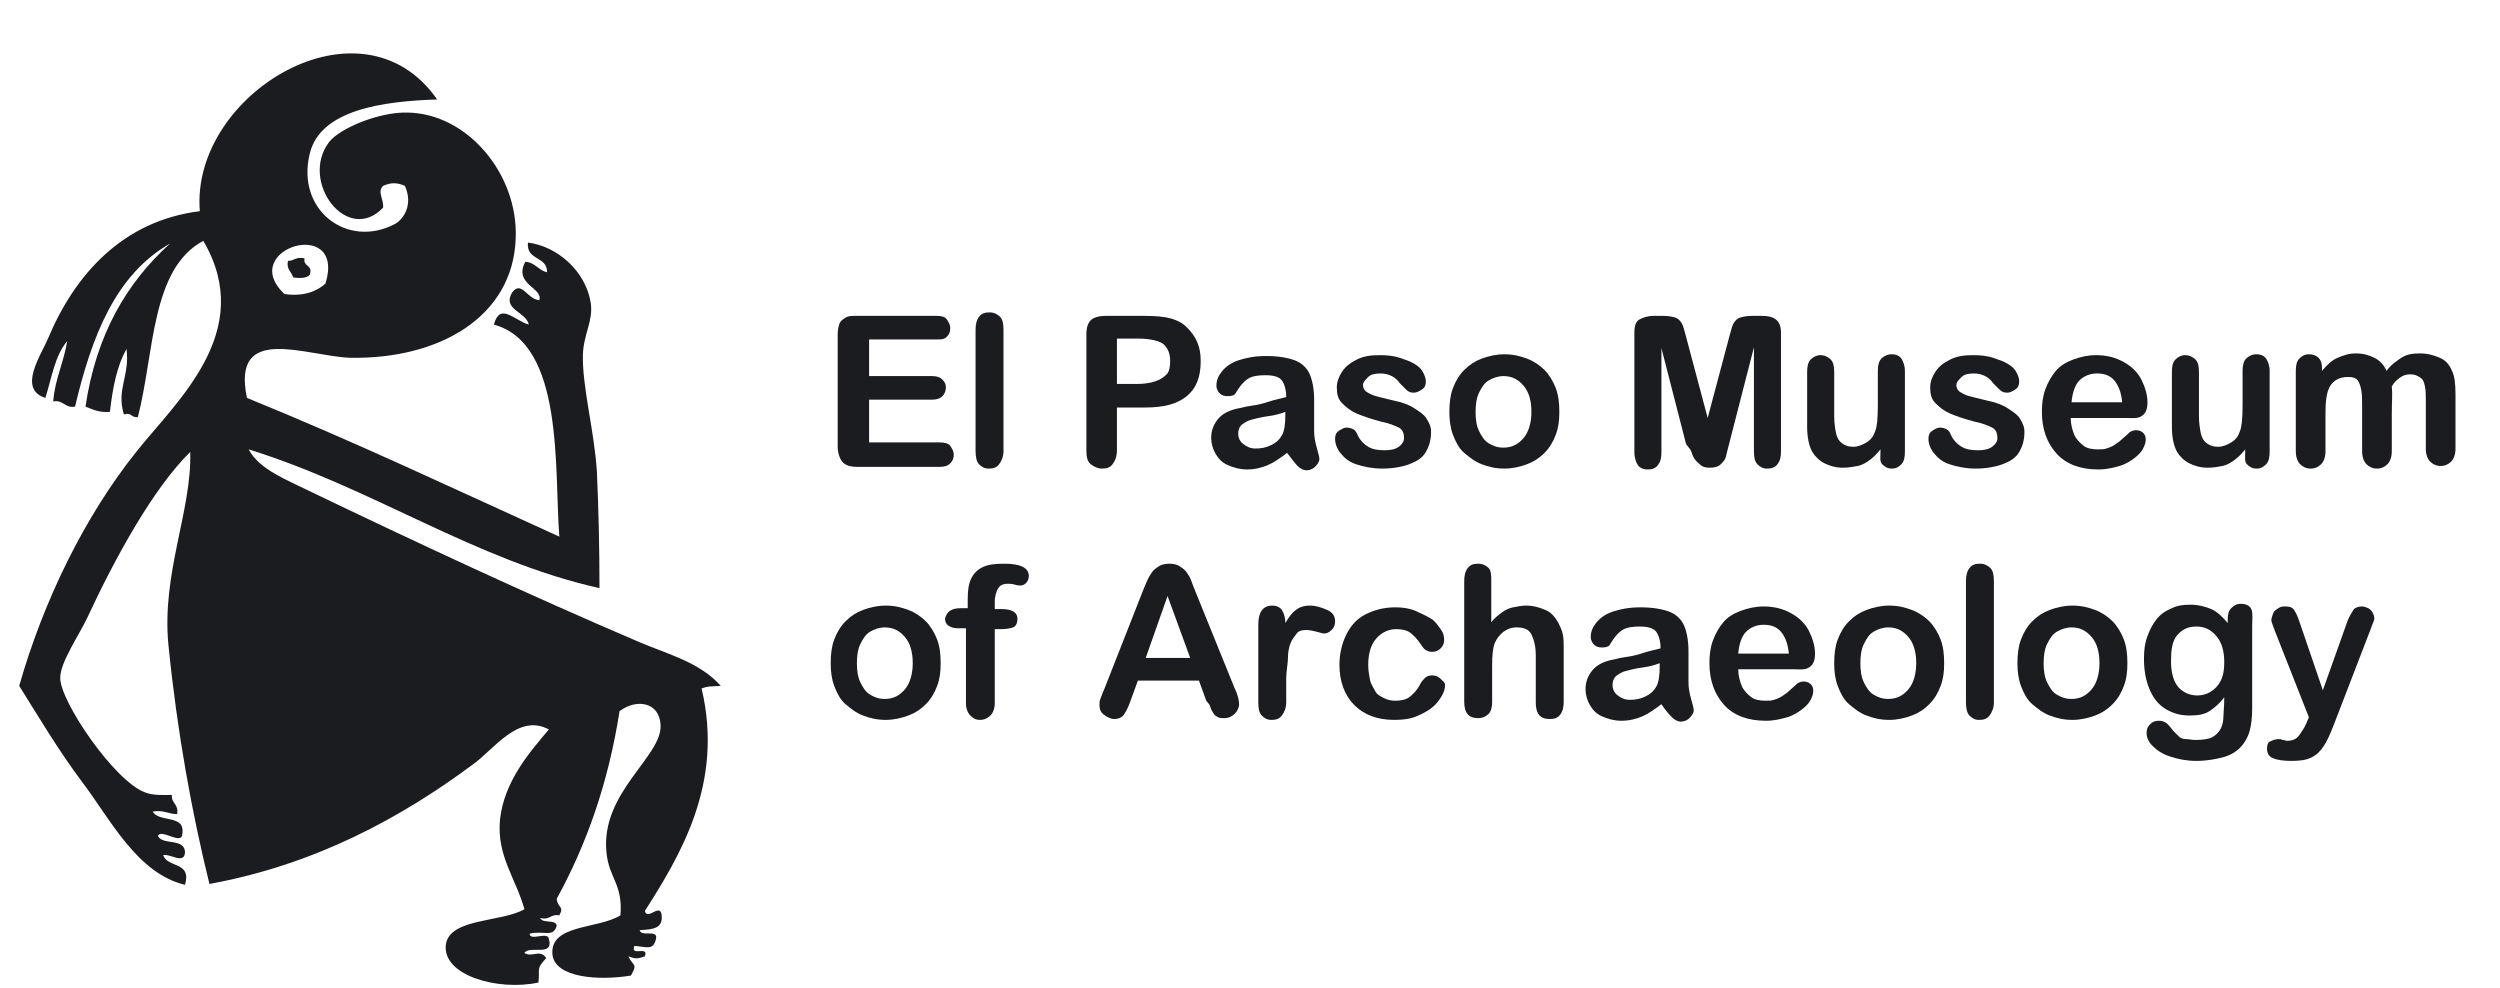 <?xml version="1.0" encoding="utf-8"?>
<!-- Generator: Adobe Illustrator 25.1.0, SVG Export Plug-In . SVG Version: 6.00 Build 0)  -->
<svg version="1.1" xmlns="http://www.w3.org/2000/svg" xmlns:xlink="http://www.w3.org/1999/xlink" x="0px" y="0px"
	 viewBox="0 0 286.5 113.2" style="enable-background:new 0 0 286.5 113.2;" xml:space="preserve">
<style type="text/css">
	.st0{fill-rule:evenodd;clip-rule:evenodd;fill:#1b1c20;}
	.st1{fill:#1b1c20;}
</style>
<g id="Layer_1">
	<g>
		<g>
			<path class="st0" d="M50.1,11.4c-6.3,0.2-13.4,1.2-14.6,6.2c-1.6,6.5,4.3,10.9,9.7,8.1c1-0.5,2.2-2.2,1.2-4.4
				c-0.9-0.4-1.6-0.4-2.5,0c-0.7,0.7,0.1,1.5,0,2.5c-4.1,4.3-9.6-3-6.2-7.5c1.2-1.6,5.8-3.5,9-3.4C53.6,13,59.4,20,59.1,27.3
				c-0.3,9.1-8.9,13.9-19,13.7C35,40.8,26.5,37,28.3,45.6c12.3,5,23.9,10.5,35.8,15.9c-0.6-7.6,0.6-22.1-7.5-24.3
				c0.7-2.6,2.3-0.5,4,0c-0.3-1.5-3.1-1.7-1.9-3.7c1.1-1.4,1.7,0.8,3.1,0.9c0.5-1.4-3-1.8-1.6-4.4c1.2,0.1,1.5,1,2.5,1.2
				c0-1.9-2.4-1.3-2.2-3.4c3.3,0.4,6.6,3.2,7.2,6.9c0.3,2.1-0.8,3.5-0.9,5.9c-0.1,3.7,1.3,8.7,1.6,13.4c0.2,4.2,0.3,9,0.3,13.4
				c-14.3-3.2-26-11.5-40.2-15.9c1.2,2.3,4.4,3.5,6.8,4.7c12.5,6,24.9,11.8,38,17.4c3.3,1.4,6.9,2.3,9.3,5c-1.4,0.1-1.4,0-2.2,0.3
				c2.6,10.9-2.5,19.2-6.5,25.5c0.3,1.1,1.6-0.8,1.9,0.3c0.3,1.8-1.1,1.8-2.5,1.9c0.2,0.8,2-0.1,1.9,0.9c-0.3,1.5-1.1,1-2.5,0.9
				c-0.5,1.3,1.7-0.1,1.2,1.2c-0.9,0.3-1,0.3-1.9,0c0.6,1.2,1.1,0.8,0.3,2.2c-3.6,0.6-8.8,0.3-9-2.5c-0.2-3.4,5.2-2.8,7.8-4.4
				c0.3-3.6-1.3-4.2-1.6-7.2c-0.7-6.9,6.4-11,6.2-14.6c-0.1-2.6-2.7-3.1-4.7-1.6c-1.3,8.3-3.8,15.3-7.2,21.5
				c0.1,1.1,0.9,0.8,0.3,1.9c-1-0.2-1.1,0.6-2.2,0.3c0.3,0.7,1.8,0.1,1.9,0.9c-0.4,1.4-1.5,0.5-3.1,0.9c0,0.9,2.1-0.3,2.2,0.6
				c0.6,2.1-2.2,0.7-2.8,1.6c0.8,0.6,1.8-0.5,2.5,0.6c-1.2,1.3-0.7,1.1-0.9,2.8c-4.6,1-11.1-0.8-10.6-4.4c0.5-3,6.4-2.5,9-4
				c-1-3.6-3.2-6.1-2.8-10.3c0.5-4.4,3.4-7.7,5.6-10.3c-3.5-1.9-6.3,2.3-8.7,4c-8.2,6.1-18.1,11.5-30.2,13.7
				c-2-8.1-3.7-17.4-4.7-27.4c-0.8-8.2,2.7-15.4,2.5-22.1c-4.2,4.1-8.6,12.1-11.8,19c-1,2.1-3.1,5.1-3.1,6.9
				c0,2.7,6.2,11.8,9.7,13.1c0.9,0.4,2.4,0.3,3.1,0.3c-0.1,1,0.8,1,0.6,2.2c-1,0-1.5-0.5-2.8-0.3c0.7,1.3,3.7,0.3,3.4,2.5
				c0,1.5-2.4-0.6-2.8,0.3c0.5,1.1,3.1,0.2,3.1,1.9c-0.1,1.4-1.7,0.1-2.5,0.3c0.5,1.5,3.3,0.7,2.5,3.4c-5.5-1.3-8.6-7.6-11.8-11.8
				C6.7,86,4.4,82.1,2.2,78.6c2.8-9.8,7.5-19.4,13.4-26.8C20.2,46,29.4,38,23.3,27.6c-6,3.2-5.6,12.8-7.5,20.2
				c-0.8,0.1-0.7-0.6-1.6-0.3c-0.9-2.9,0.7-4.4,0.3-7.5c-1.1,1.9-1.6,4.5-1.9,7.2c-1.3,0.1-2-0.3-2.8-0.6c1.2-8.2,4.7-14.2,9.7-18.7
				c-6.3,3.6-9,10.7-10.9,18.7c-1.2,0.2-1.3-0.8-2.5-0.6c0.2-2.6,1.2-4.4,1.6-6.9c-1.4,1.6-1.8,4.3-2.5,6.5c-3.2-1-0.5-4.9,0.3-6.8
				c3.1-7.4,8.6-13.5,17.4-14.6C21.8,10.8,41.4-1.1,50.1,11.4z M37.3,32.5c2.4-7.8-10.2-4-4.7,1.2C34.8,34,36.3,33.4,37.3,32.5z"/>
			<path class="st0" d="M34.9,29.6c-0.2,1,1,0.7,0.6,1.9c-0.4,0.4-1.1,0.4-1.9,0.3c-0.2-0.7-0.8-0.9-0.6-1.9
				C33.7,29.9,33.9,29.4,34.9,29.6z"/>
		</g>
	</g>
</g>
<g id="Layer_3">
	<g>
		<path class="st1" d="M107.4,38.9h-7.8v4.2h7.2c0.5,0,0.9,0.1,1.2,0.4s0.4,0.6,0.4,0.9s-0.1,0.7-0.4,1s-0.7,0.4-1.2,0.4h-7.2v4.9
			h8.1c0.5,0,1,0.1,1.2,0.4s0.4,0.6,0.4,1c0,0.4-0.1,0.7-0.4,1s-0.7,0.4-1.2,0.4h-9.5c-0.8,0-1.3-0.2-1.6-0.5S96,52,96,51.2V38.3
			c0-0.5,0.1-0.9,0.2-1.2s0.4-0.5,0.7-0.7s0.7-0.2,1.2-0.2h9.2c0.6,0,1,0.1,1.2,0.4s0.4,0.6,0.4,1c0,0.4-0.1,0.7-0.4,1
			S107.9,38.9,107.4,38.9z"/>
		<path class="st1" d="M111.8,51.7V37.8c0-0.6,0.1-1.1,0.4-1.5s0.7-0.5,1.2-0.5s0.9,0.2,1.2,0.5s0.4,0.8,0.4,1.5v13.9
			c0,0.6-0.2,1.1-0.5,1.5s-0.7,0.5-1.2,0.5c-0.5,0-0.8-0.2-1.1-0.5S111.8,52.3,111.8,51.7z"/>
		<path class="st1" d="M131.2,46.7H128v4.9c0,0.7-0.2,1.2-0.5,1.6s-0.7,0.5-1.2,0.5c-0.5,0-0.9-0.2-1.3-0.5s-0.5-0.9-0.5-1.6V38.3
			c0-0.8,0.2-1.3,0.5-1.6s0.9-0.5,1.7-0.5h4.5c1.3,0,2.3,0.1,3,0.3c0.7,0.2,1.3,0.5,1.8,1s0.9,1,1.2,1.7s0.4,1.4,0.4,2.2
			c0,1.8-0.5,3.1-1.6,4S133.4,46.7,131.2,46.7z M130.4,38.8H128V44h2.3c0.8,0,1.5-0.1,2.1-0.3s1-0.5,1.3-0.8s0.4-0.9,0.4-1.5
			c0-0.8-0.2-1.4-0.7-1.9C133,39.1,131.9,38.8,130.4,38.8z"/>
		<path class="st1" d="M147.5,51.9c-0.8,0.6-1.5,1.1-2.2,1.4s-1.5,0.5-2.4,0.5c-0.8,0-1.5-0.2-2.2-0.5s-1.1-0.8-1.4-1.3
			s-0.5-1.2-0.5-1.8c0-0.9,0.3-1.6,0.8-2.2s1.3-1,2.3-1.2c0.2,0,0.7-0.2,1.5-0.3s1.5-0.3,2.1-0.5s1.2-0.3,1.9-0.5
			c0-0.8-0.2-1.5-0.5-1.9s-0.9-0.6-1.9-0.6c-0.8,0-1.4,0.1-1.8,0.3s-0.8,0.6-1.1,1s-0.5,0.8-0.6,0.9s-0.4,0.2-0.8,0.2
			c-0.4,0-0.7-0.1-0.9-0.3s-0.4-0.5-0.4-0.9c0-0.6,0.2-1.1,0.6-1.6s1-1,1.9-1.3s1.9-0.5,3.2-0.5c1.4,0,2.5,0.2,3.3,0.5
			s1.4,0.9,1.7,1.6s0.5,1.7,0.5,2.9c0,0.8,0,1.4,0,1.9s0,1.1,0,1.7c0,0.6,0.1,1.2,0.3,1.9s0.3,1.1,0.3,1.3c0,0.3-0.2,0.6-0.5,0.9
			s-0.7,0.4-1,0.4c-0.3,0-0.7-0.2-1-0.5S147.9,52.4,147.5,51.9z M147.3,47.2c-0.5,0.2-1.2,0.4-2,0.5s-1.5,0.3-1.9,0.4
			s-0.7,0.3-1,0.5s-0.5,0.6-0.5,1.1c0,0.5,0.2,0.9,0.6,1.2s0.8,0.5,1.4,0.5c0.6,0,1.2-0.1,1.8-0.4s0.9-0.6,1.2-1.1
			c0.3-0.5,0.4-1.3,0.4-2.4V47.2z"/>
		<path class="st1" d="M164,49.5c0,0.9-0.2,1.6-0.6,2.3s-1.1,1.1-1.9,1.4s-1.9,0.5-3.1,0.5c-1.1,0-2.1-0.2-3-0.5s-1.4-0.8-1.8-1.3
			s-0.6-1.1-0.6-1.6c0-0.4,0.1-0.7,0.4-0.9s0.6-0.4,0.9-0.4c0.3,0,0.6,0.1,0.8,0.2s0.4,0.4,0.5,0.7c0.3,0.6,0.7,1,1.2,1.3
			s1.1,0.4,1.9,0.4c0.6,0,1.2-0.1,1.6-0.4s0.6-0.6,0.6-1c0-0.6-0.2-1-0.6-1.2s-1.1-0.5-2.1-0.7c-1.1-0.3-2-0.6-2.7-0.9
			s-1.2-0.7-1.7-1.2s-0.6-1.1-0.6-1.8c0-0.6,0.2-1.2,0.6-1.8s0.9-1,1.7-1.4s1.6-0.5,2.7-0.5c0.8,0,1.6,0.1,2.2,0.3s1.2,0.4,1.7,0.7
			s0.8,0.6,1,1s0.3,0.7,0.3,1c0,0.4-0.1,0.7-0.4,0.9s-0.6,0.4-1,0.4c-0.3,0-0.6-0.1-0.8-0.3s-0.5-0.5-0.8-0.8
			c-0.2-0.3-0.5-0.6-0.9-0.8s-0.8-0.3-1.3-0.3c-0.6,0-1.1,0.1-1.4,0.4s-0.6,0.6-0.6,0.9c0,0.3,0.1,0.6,0.4,0.8s0.7,0.4,1.1,0.5
			s1.1,0.3,2,0.5c1,0.2,1.8,0.5,2.4,0.9s1.1,0.7,1.4,1.2S164,48.9,164,49.5z"/>
		<path class="st1" d="M178.7,47.2c0,1-0.1,1.8-0.4,2.6s-0.7,1.5-1.3,2.1s-1.2,1-2,1.3s-1.7,0.5-2.6,0.5c-1,0-1.8-0.2-2.6-0.5
			s-1.4-0.8-2-1.3s-1-1.3-1.3-2.1s-0.4-1.7-0.4-2.6c0-1,0.1-1.9,0.4-2.7s0.7-1.5,1.3-2.1s1.2-1,2-1.3s1.7-0.5,2.6-0.5
			c1,0,1.8,0.2,2.6,0.5s1.5,0.8,2,1.3s1,1.3,1.3,2.1S178.7,46.2,178.7,47.2z M175.5,47.2c0-1.3-0.3-2.3-0.9-3s-1.3-1.1-2.3-1.1
			c-0.6,0-1.2,0.2-1.7,0.5s-0.8,0.8-1.1,1.4s-0.4,1.4-0.4,2.2c0,0.8,0.1,1.6,0.4,2.2s0.6,1.1,1.1,1.4s1,0.5,1.7,0.5
			c1,0,1.7-0.4,2.3-1.1S175.5,48.4,175.5,47.2z"/>
		<path class="st1" d="M193.2,50.8l-2.8-10.9v11.9c0,0.7-0.1,1.1-0.4,1.5s-0.7,0.5-1.2,0.5c-0.5,0-0.9-0.2-1.1-0.5s-0.4-0.8-0.4-1.5
			V38.1c0-0.8,0.2-1.3,0.6-1.5s0.9-0.4,1.6-0.4h1.1c0.6,0,1.1,0.1,1.4,0.2s0.5,0.3,0.7,0.6s0.3,0.8,0.5,1.5l2.5,9.4l2.5-9.4
			c0.2-0.7,0.3-1.2,0.5-1.5s0.4-0.5,0.7-0.6s0.8-0.2,1.4-0.2h1.1c0.7,0,1.2,0.1,1.6,0.4s0.6,0.8,0.6,1.5v13.6c0,0.7-0.1,1.1-0.4,1.5
			s-0.7,0.5-1.2,0.5c-0.5,0-0.8-0.2-1.1-0.5s-0.4-0.8-0.4-1.5V39.8l-2.8,10.9c-0.2,0.7-0.3,1.2-0.4,1.6s-0.3,0.6-0.6,0.9
			s-0.7,0.4-1.3,0.4c-0.4,0-0.8-0.1-1-0.3s-0.5-0.4-0.7-0.7s-0.3-0.6-0.4-0.9S193.3,51.1,193.2,50.8z"/>
		<path class="st1" d="M215.5,51.9v-0.4c-0.4,0.5-0.8,0.9-1.2,1.2s-0.9,0.6-1.4,0.7s-1.1,0.2-1.7,0.2c-0.8,0-1.5-0.2-2.1-0.5
			s-1.1-0.8-1.4-1.3c-0.4-0.7-0.6-1.7-0.6-2.9v-6.3c0-0.6,0.1-1.1,0.4-1.4s0.7-0.5,1.1-0.5c0.5,0,0.9,0.2,1.2,0.5s0.4,0.8,0.4,1.4
			v5.1c0,0.7,0.1,1.4,0.2,1.9s0.3,0.9,0.7,1.2s0.8,0.4,1.3,0.4c0.5,0,1-0.2,1.5-0.5s0.8-0.7,1-1.3c0.2-0.5,0.3-1.4,0.3-3v-3.9
			c0-0.6,0.1-1.1,0.4-1.4s0.7-0.5,1.2-0.5s0.9,0.2,1.1,0.5s0.4,0.8,0.4,1.4v9.3c0,0.6-0.1,1.1-0.4,1.4s-0.6,0.5-1.1,0.5
			s-0.8-0.2-1.1-0.5S215.5,52.4,215.5,51.9z"/>
		<path class="st1" d="M232,49.5c0,0.9-0.2,1.6-0.6,2.3s-1.1,1.1-1.9,1.4s-1.9,0.5-3.1,0.5c-1.1,0-2.1-0.2-3-0.5s-1.4-0.8-1.8-1.3
			s-0.6-1.1-0.6-1.6c0-0.4,0.1-0.7,0.4-0.9s0.6-0.4,0.9-0.4c0.3,0,0.6,0.1,0.8,0.2s0.4,0.4,0.5,0.7c0.3,0.6,0.7,1,1.2,1.3
			s1.1,0.4,1.9,0.4c0.6,0,1.2-0.1,1.6-0.4s0.6-0.6,0.6-1c0-0.6-0.2-1-0.6-1.2s-1.1-0.5-2.1-0.7c-1.1-0.3-2-0.6-2.7-0.9
			s-1.2-0.7-1.7-1.2s-0.6-1.1-0.6-1.8c0-0.6,0.2-1.2,0.6-1.8s0.9-1,1.7-1.4s1.6-0.5,2.7-0.5c0.8,0,1.6,0.1,2.2,0.3s1.2,0.4,1.7,0.7
			s0.8,0.6,1,1s0.3,0.7,0.3,1c0,0.4-0.1,0.7-0.4,0.9s-0.6,0.4-1,0.4c-0.3,0-0.6-0.1-0.8-0.3s-0.5-0.5-0.8-0.8
			c-0.2-0.3-0.5-0.6-0.9-0.8s-0.8-0.3-1.3-0.3c-0.6,0-1.1,0.1-1.4,0.4s-0.6,0.6-0.6,0.9c0,0.3,0.1,0.6,0.4,0.8s0.7,0.4,1.1,0.5
			s1.1,0.3,2,0.5c1,0.2,1.8,0.5,2.4,0.9s1.1,0.7,1.4,1.2S232,48.9,232,49.5z"/>
		<path class="st1" d="M243.6,47.9h-6.3c0,0.7,0.2,1.4,0.4,1.9s0.7,1,1.1,1.3s1,0.4,1.6,0.4c0.4,0,0.7,0,1-0.1s0.6-0.2,0.9-0.4
			s0.6-0.4,0.8-0.6s0.6-0.5,1-0.9c0.2-0.1,0.4-0.2,0.7-0.2c0.3,0,0.6,0.1,0.8,0.3s0.3,0.4,0.3,0.8c0,0.3-0.1,0.6-0.3,1
			s-0.6,0.8-1,1.1s-1,0.7-1.7,0.9s-1.5,0.4-2.4,0.4c-2.1,0-3.7-0.6-4.8-1.8s-1.7-2.8-1.7-4.8c0-0.9,0.1-1.8,0.4-2.6s0.7-1.5,1.2-2.1
			s1.2-1,2-1.3s1.7-0.5,2.6-0.5c1.3,0,2.3,0.3,3.2,0.8s1.6,1.2,2,2s0.7,1.7,0.7,2.6c0,0.8-0.2,1.3-0.7,1.6S244.5,47.9,243.6,47.9z
			 M237.4,46.1h5.8c-0.1-1.1-0.4-1.9-0.9-2.5s-1.2-0.8-2-0.8c-0.8,0-1.5,0.3-2,0.8S237.5,45,237.4,46.1z"/>
		<path class="st1" d="M257.3,51.9v-0.4c-0.4,0.5-0.8,0.9-1.2,1.2c-0.4,0.3-0.9,0.6-1.4,0.7s-1.1,0.2-1.7,0.2
			c-0.8,0-1.5-0.2-2.1-0.5s-1.1-0.8-1.4-1.3c-0.4-0.7-0.6-1.7-0.6-2.9v-6.3c0-0.6,0.1-1.1,0.4-1.4s0.7-0.5,1.1-0.5
			c0.5,0,0.9,0.2,1.2,0.5s0.4,0.8,0.4,1.4v5.1c0,0.7,0.1,1.4,0.2,1.9s0.3,0.9,0.7,1.2s0.8,0.4,1.3,0.4c0.5,0,1-0.2,1.5-0.5
			c0.5-0.3,0.8-0.7,1-1.3c0.2-0.5,0.3-1.4,0.3-3v-3.9c0-0.6,0.1-1.1,0.4-1.4s0.7-0.5,1.2-0.5s0.9,0.2,1.1,0.5s0.4,0.8,0.4,1.4v9.3
			c0,0.6-0.1,1.1-0.4,1.4s-0.6,0.5-1.1,0.5s-0.8-0.2-1.1-0.5S257.3,52.4,257.3,51.9z"/>
		<path class="st1" d="M274.1,47.4v4.3c0,0.7-0.2,1.2-0.5,1.5s-0.7,0.5-1.2,0.5c-0.5,0-0.9-0.2-1.2-0.5s-0.5-0.8-0.5-1.5v-5.1
			c0-0.8,0-1.4-0.1-1.9s-0.2-0.8-0.4-1.1s-0.6-0.4-1.1-0.4c-1,0-1.7,0.4-2.1,1.1s-0.5,1.8-0.5,3.1v4.3c0,0.7-0.2,1.2-0.5,1.5
			s-0.7,0.5-1.2,0.5c-0.5,0-0.9-0.2-1.2-0.5s-0.5-0.8-0.5-1.5v-9.2c0-0.6,0.1-1.1,0.4-1.4s0.6-0.5,1.1-0.5c0.4,0,0.8,0.1,1.1,0.4
			s0.4,0.7,0.4,1.2v0.3c0.6-0.7,1.1-1.2,1.8-1.5s1.3-0.5,2.1-0.5c0.8,0,1.5,0.2,2.1,0.5s1.1,0.8,1.4,1.5c0.5-0.7,1.1-1.1,1.7-1.5
			s1.3-0.5,2.1-0.5c0.9,0,1.6,0.2,2.3,0.5s1.1,0.8,1.4,1.5c0.3,0.6,0.4,1.5,0.4,2.7v6.2c0,0.7-0.2,1.2-0.5,1.5s-0.7,0.5-1.2,0.5
			c-0.5,0-0.9-0.2-1.2-0.5s-0.5-0.8-0.5-1.5v-5.4c0-0.7,0-1.2-0.1-1.7s-0.2-0.8-0.5-1s-0.6-0.4-1.2-0.4c-0.4,0-0.8,0.1-1.2,0.4
			s-0.7,0.6-0.9,1C274.2,45.1,274.1,46,274.1,47.4z"/>
		<path class="st1" d="M107.8,76c0,1-0.1,1.8-0.4,2.6s-0.7,1.5-1.3,2.1s-1.2,1-2,1.3s-1.7,0.5-2.6,0.5c-1,0-1.8-0.2-2.6-0.5
			s-1.4-0.8-2-1.3s-1-1.3-1.3-2.1s-0.4-1.7-0.4-2.6c0-1,0.1-1.9,0.4-2.7s0.7-1.5,1.3-2.1s1.2-1,2-1.3s1.7-0.5,2.6-0.5
			c1,0,1.8,0.2,2.6,0.5s1.5,0.8,2,1.3s1,1.3,1.3,2.1S107.8,75,107.8,76z M104.6,76c0-1.3-0.3-2.3-0.9-3s-1.3-1.1-2.3-1.1
			c-0.6,0-1.2,0.2-1.7,0.5s-0.8,0.8-1.1,1.4s-0.4,1.4-0.4,2.2c0,0.8,0.1,1.6,0.4,2.2s0.6,1.1,1.1,1.4s1,0.5,1.7,0.5
			c1,0,1.7-0.4,2.3-1.1S104.6,77.2,104.6,76z"/>
		<path class="st1" d="M110.1,69.7h0.8v-1c0-1,0.1-1.8,0.4-2.4s0.7-1,1.3-1.3s1.4-0.4,2.5-0.4c1.9,0,2.8,0.5,2.8,1.4
			c0,0.3-0.1,0.6-0.3,0.8s-0.4,0.3-0.7,0.3c-0.1,0-0.3,0-0.6-0.1s-0.6-0.1-0.8-0.1c-0.6,0-0.9,0.2-1.1,0.5S114,68.3,114,69v0.8h0.8
			c1.2,0,1.8,0.4,1.8,1.1c0,0.5-0.2,0.9-0.5,1s-0.8,0.2-1.3,0.2H114v8.5c0,0.6-0.2,1.1-0.5,1.4s-0.7,0.5-1.2,0.5
			c-0.5,0-0.8-0.2-1.1-0.5s-0.5-0.8-0.5-1.4V72h-0.9c-0.5,0-0.8-0.1-1.1-0.3s-0.4-0.5-0.4-0.8C108.5,70.1,109,69.7,110.1,69.7z"/>
		<path class="st1" d="M138.2,80.2l-0.8-2.2h-7l-0.8,2.2c-0.3,0.9-0.6,1.4-0.8,1.7s-0.6,0.5-1.1,0.5c-0.4,0-0.8-0.2-1.2-0.5
			s-0.5-0.7-0.5-1.1c0-0.2,0-0.5,0.1-0.7s0.2-0.6,0.4-1l4.4-11.2c0.1-0.3,0.3-0.7,0.5-1.2s0.4-0.8,0.6-1.1s0.5-0.5,0.8-0.7
			s0.7-0.3,1.2-0.3c0.5,0,0.9,0.1,1.2,0.3s0.6,0.4,0.8,0.7s0.4,0.6,0.5,0.9s0.3,0.8,0.5,1.3l4.5,11.1c0.4,0.8,0.5,1.5,0.5,1.8
			c0,0.4-0.2,0.8-0.5,1.1s-0.7,0.5-1.2,0.5c-0.3,0-0.5,0-0.7-0.1s-0.4-0.2-0.5-0.4s-0.3-0.4-0.4-0.8S138.3,80.5,138.2,80.2z
			 M131.3,75.4h5.1l-2.6-7.1L131.3,75.4z"/>
		<path class="st1" d="M147.4,77.8v2.7c0,0.6-0.2,1.1-0.5,1.5s-0.7,0.5-1.2,0.5c-0.5,0-0.8-0.2-1.1-0.5s-0.4-0.8-0.4-1.5v-8.9
			c0-1.4,0.5-2.2,1.6-2.2c0.5,0,0.9,0.2,1.1,0.5s0.4,0.8,0.4,1.5c0.4-0.7,0.8-1.2,1.2-1.5s0.9-0.5,1.6-0.5s1.3,0.2,2,0.5
			s0.9,0.8,0.9,1.3c0,0.4-0.1,0.7-0.4,1s-0.6,0.4-0.9,0.4c-0.1,0-0.4-0.1-0.8-0.2s-0.8-0.2-1.2-0.2c-0.5,0-0.9,0.1-1.1,0.4
			s-0.5,0.6-0.7,1.1s-0.3,1.1-0.3,1.7S147.4,76.9,147.4,77.8z"/>
		<path class="st1" d="M165.6,78.5c0,0.4-0.1,0.8-0.4,1.3s-0.6,0.9-1.1,1.3s-1.1,0.7-1.8,1s-1.6,0.4-2.5,0.4c-2,0-3.5-0.6-4.6-1.7
			s-1.7-2.7-1.7-4.6c0-1.3,0.3-2.5,0.8-3.5s1.2-1.8,2.2-2.3s2.1-0.8,3.4-0.8c0.8,0,1.6,0.1,2.3,0.4s1.3,0.6,1.8,0.9s0.8,0.8,1.1,1.2
			s0.4,0.8,0.4,1.2c0,0.4-0.1,0.7-0.4,1s-0.6,0.4-1,0.4c-0.3,0-0.5-0.1-0.7-0.2s-0.4-0.4-0.6-0.7c-0.4-0.6-0.8-1-1.2-1.3
			s-1-0.4-1.6-0.4c-0.9,0-1.7,0.4-2.3,1.1s-0.9,1.7-0.9,3c0,0.6,0.1,1.2,0.2,1.7s0.4,0.9,0.6,1.3s0.6,0.6,1,0.8s0.8,0.3,1.3,0.3
			c0.6,0,1.2-0.1,1.6-0.4s0.9-0.8,1.2-1.4c0.2-0.4,0.4-0.6,0.6-0.8s0.5-0.3,0.8-0.3c0.4,0,0.7,0.1,1,0.4S165.6,78.2,165.6,78.5z"/>
		<path class="st1" d="M170.9,66.6v4.7c0.4-0.5,0.8-0.8,1.2-1.1s0.8-0.5,1.3-0.6s1-0.2,1.5-0.2c0.8,0,1.5,0.2,2.2,0.5
			s1.1,0.8,1.5,1.5c0.2,0.4,0.4,0.8,0.5,1.3s0.1,1,0.1,1.6v6.1c0,0.6-0.1,1.1-0.4,1.5s-0.7,0.5-1.2,0.5c-1.1,0-1.6-0.6-1.6-1.9v-5.4
			c0-1-0.2-1.8-0.5-2.4s-0.9-0.8-1.7-0.8c-0.6,0-1.1,0.2-1.5,0.5s-0.8,0.8-1,1.3c-0.2,0.5-0.3,1.3-0.3,2.5v4.2
			c0,0.6-0.1,1.1-0.4,1.4s-0.7,0.5-1.2,0.5c-1.1,0-1.6-0.6-1.6-1.9V66.6c0-0.6,0.1-1.1,0.4-1.5s0.7-0.5,1.2-0.5
			c0.5,0,0.9,0.2,1.2,0.5S170.9,66,170.9,66.6z"/>
		<path class="st1" d="M190.4,80.7c-0.8,0.6-1.5,1.1-2.2,1.4s-1.5,0.5-2.4,0.5c-0.8,0-1.5-0.2-2.2-0.5s-1.1-0.8-1.4-1.3
			s-0.5-1.2-0.5-1.8c0-0.9,0.3-1.6,0.8-2.2s1.3-1,2.3-1.2c0.2,0,0.7-0.2,1.5-0.3s1.5-0.3,2.1-0.5s1.2-0.3,1.9-0.5
			c0-0.8-0.2-1.5-0.5-1.9s-0.9-0.6-1.9-0.6c-0.8,0-1.4,0.1-1.8,0.3s-0.8,0.6-1.1,1s-0.5,0.8-0.6,0.9s-0.4,0.2-0.8,0.2
			c-0.4,0-0.7-0.1-0.9-0.3s-0.4-0.5-0.4-0.9c0-0.6,0.2-1.1,0.6-1.6s1-1,1.9-1.3s1.9-0.5,3.2-0.5c1.4,0,2.5,0.2,3.3,0.5
			s1.4,0.9,1.7,1.6s0.5,1.7,0.5,2.9c0,0.8,0,1.4,0,1.9s0,1.1,0,1.7c0,0.6,0.1,1.2,0.3,1.9s0.3,1.1,0.3,1.3c0,0.3-0.2,0.6-0.5,0.9
			s-0.7,0.4-1,0.4c-0.3,0-0.7-0.2-1-0.5S190.7,81.2,190.4,80.7z M190.2,76c-0.5,0.2-1.2,0.4-2,0.5s-1.5,0.3-1.9,0.4s-0.7,0.3-1,0.5
			s-0.5,0.6-0.5,1.1c0,0.5,0.2,0.9,0.6,1.2s0.8,0.5,1.4,0.5c0.6,0,1.2-0.1,1.8-0.4s0.9-0.6,1.2-1.1c0.3-0.5,0.4-1.3,0.4-2.4V76z"/>
		<path class="st1" d="M205.5,76.7h-6.3c0,0.7,0.2,1.4,0.4,1.9s0.7,1,1.1,1.3s1,0.4,1.6,0.4c0.4,0,0.7,0,1-0.1s0.6-0.2,0.9-0.4
			s0.6-0.4,0.8-0.6s0.6-0.5,1-0.9c0.2-0.1,0.4-0.2,0.7-0.2c0.3,0,0.6,0.1,0.8,0.3s0.3,0.4,0.3,0.8c0,0.3-0.1,0.6-0.3,1
			s-0.6,0.8-1,1.1s-1,0.7-1.7,0.9s-1.5,0.4-2.4,0.4c-2.1,0-3.7-0.6-4.8-1.8s-1.7-2.8-1.7-4.8c0-0.9,0.1-1.8,0.4-2.6s0.7-1.5,1.2-2.1
			s1.2-1,2-1.3s1.7-0.5,2.6-0.5c1.3,0,2.3,0.3,3.2,0.8s1.6,1.2,2,2s0.7,1.7,0.7,2.6c0,0.8-0.2,1.3-0.7,1.6S206.3,76.7,205.5,76.7z
			 M199.2,74.9h5.8c-0.1-1.1-0.4-1.9-0.9-2.5s-1.2-0.8-2-0.8c-0.8,0-1.5,0.3-2,0.8S199.3,73.8,199.2,74.9z"/>
		<path class="st1" d="M222.8,76c0,1-0.1,1.8-0.4,2.6s-0.7,1.5-1.3,2.1s-1.2,1-2,1.3s-1.7,0.5-2.6,0.5c-1,0-1.8-0.2-2.6-0.5
			s-1.4-0.8-2-1.3s-1-1.3-1.3-2.1s-0.4-1.7-0.4-2.6c0-1,0.1-1.9,0.4-2.7s0.7-1.5,1.3-2.1s1.2-1,2-1.3s1.7-0.5,2.6-0.5
			c1,0,1.8,0.2,2.6,0.5s1.5,0.8,2,1.3s1,1.3,1.3,2.1S222.8,75,222.8,76z M219.6,76c0-1.3-0.3-2.3-0.9-3s-1.3-1.1-2.3-1.1
			c-0.6,0-1.2,0.2-1.7,0.5s-0.8,0.8-1.1,1.4s-0.4,1.4-0.4,2.2c0,0.8,0.1,1.6,0.4,2.2s0.6,1.1,1.1,1.4s1,0.5,1.7,0.5
			c1,0,1.7-0.4,2.3-1.1S219.6,77.2,219.6,76z"/>
		<path class="st1" d="M225.3,80.5V66.6c0-0.6,0.1-1.1,0.4-1.5s0.7-0.5,1.2-0.5s0.9,0.2,1.2,0.5s0.4,0.8,0.4,1.5v13.9
			c0,0.6-0.2,1.1-0.5,1.5s-0.7,0.5-1.2,0.5c-0.5,0-0.8-0.2-1.1-0.5S225.3,81.1,225.3,80.5z"/>
		<path class="st1" d="M243.8,76c0,1-0.1,1.8-0.4,2.6s-0.7,1.5-1.3,2.1s-1.2,1-2,1.3s-1.7,0.5-2.6,0.5c-1,0-1.8-0.2-2.6-0.5
			s-1.4-0.8-2-1.3s-1-1.3-1.3-2.1s-0.4-1.7-0.4-2.6c0-1,0.1-1.9,0.4-2.7s0.7-1.5,1.3-2.1s1.2-1,2-1.3s1.7-0.5,2.6-0.5
			c1,0,1.8,0.2,2.6,0.5s1.5,0.8,2,1.3s1,1.3,1.3,2.1S243.8,75,243.8,76z M240.6,76c0-1.3-0.3-2.3-0.9-3s-1.3-1.1-2.3-1.1
			c-0.6,0-1.2,0.2-1.7,0.5s-0.8,0.8-1.1,1.4s-0.4,1.4-0.4,2.2c0,0.8,0.1,1.6,0.4,2.2s0.6,1.1,1.1,1.4s1,0.5,1.7,0.5
			c1,0,1.7-0.4,2.3-1.1S240.6,77.2,240.6,76z"/>
		<path class="st1" d="M258.1,71.8v9.3c0,1.1-0.1,2-0.3,2.7s-0.6,1.4-1.1,1.9s-1.2,0.9-2,1.1s-1.8,0.4-3,0.4c-1.1,0-2.1-0.2-3-0.5
			c-0.9-0.3-1.5-0.7-2-1.2s-0.7-1-0.7-1.5c0-0.4,0.1-0.7,0.4-1s0.6-0.4,1-0.4c0.5,0,0.9,0.2,1.2,0.6c0.2,0.2,0.3,0.4,0.5,0.6
			s0.4,0.4,0.6,0.6s0.5,0.3,0.8,0.3s0.7,0.1,1.1,0.1c0.8,0,1.5-0.1,1.9-0.3s0.8-0.6,1-1s0.3-0.9,0.3-1.3s0.1-1.2,0.1-2.3
			c-0.5,0.7-1.1,1.2-1.7,1.6s-1.4,0.5-2.3,0.5c-1.1,0-2-0.3-2.8-0.8c-0.8-0.5-1.4-1.3-1.8-2.3s-0.6-2.1-0.6-3.4c0-1,0.1-1.8,0.4-2.6
			s0.6-1.4,1.1-2s1-0.9,1.7-1.2c0.6-0.3,1.3-0.4,2.1-0.4c0.9,0,1.7,0.2,2.4,0.5s1.3,0.9,1.9,1.6v-0.4c0-0.6,0.1-1,0.4-1.3
			s0.6-0.5,1.1-0.5c0.6,0,1,0.2,1.2,0.6S258.1,71,258.1,71.8z M248.8,75.8c0,1.3,0.3,2.3,0.8,2.9s1.3,1,2.2,1c0.5,0,1-0.1,1.5-0.4
			s0.9-0.7,1.2-1.3s0.4-1.3,0.4-2.1c0-1.3-0.3-2.3-0.9-3s-1.3-1.1-2.3-1.1c-0.9,0-1.6,0.3-2.2,1S248.8,74.6,248.8,75.8z"/>
		<path class="st1" d="M264.3,82.9l0.3-0.7l-3.9-9.9c-0.2-0.6-0.4-1-0.4-1.2c0-0.3,0.1-0.5,0.2-0.8s0.3-0.4,0.6-0.6s0.5-0.2,0.8-0.2
			c0.5,0,0.8,0.1,1,0.4s0.4,0.7,0.6,1.3l2.7,7.9l2.6-7.3c0.2-0.6,0.4-1.1,0.6-1.4s0.3-0.6,0.5-0.7s0.4-0.2,0.8-0.2
			c0.2,0,0.5,0.1,0.7,0.2s0.4,0.3,0.5,0.5s0.2,0.4,0.2,0.7c0,0.1-0.1,0.4-0.2,0.6s-0.2,0.6-0.3,0.8l-4.2,10.9
			c-0.4,1-0.7,1.7-1.1,2.3s-0.8,1-1.4,1.3s-1.3,0.4-2.3,0.4c-0.9,0-1.6-0.1-2.1-0.3s-0.7-0.6-0.7-1.1c0-0.4,0.1-0.7,0.3-0.8
			s0.6-0.3,1-0.3c0.2,0,0.3,0,0.5,0.1c0.2,0,0.4,0.1,0.5,0.1c0.4,0,0.7-0.1,0.9-0.2s0.4-0.3,0.6-0.6S264.1,83.4,264.3,82.9z"/>
	</g>
</g>
</svg>

